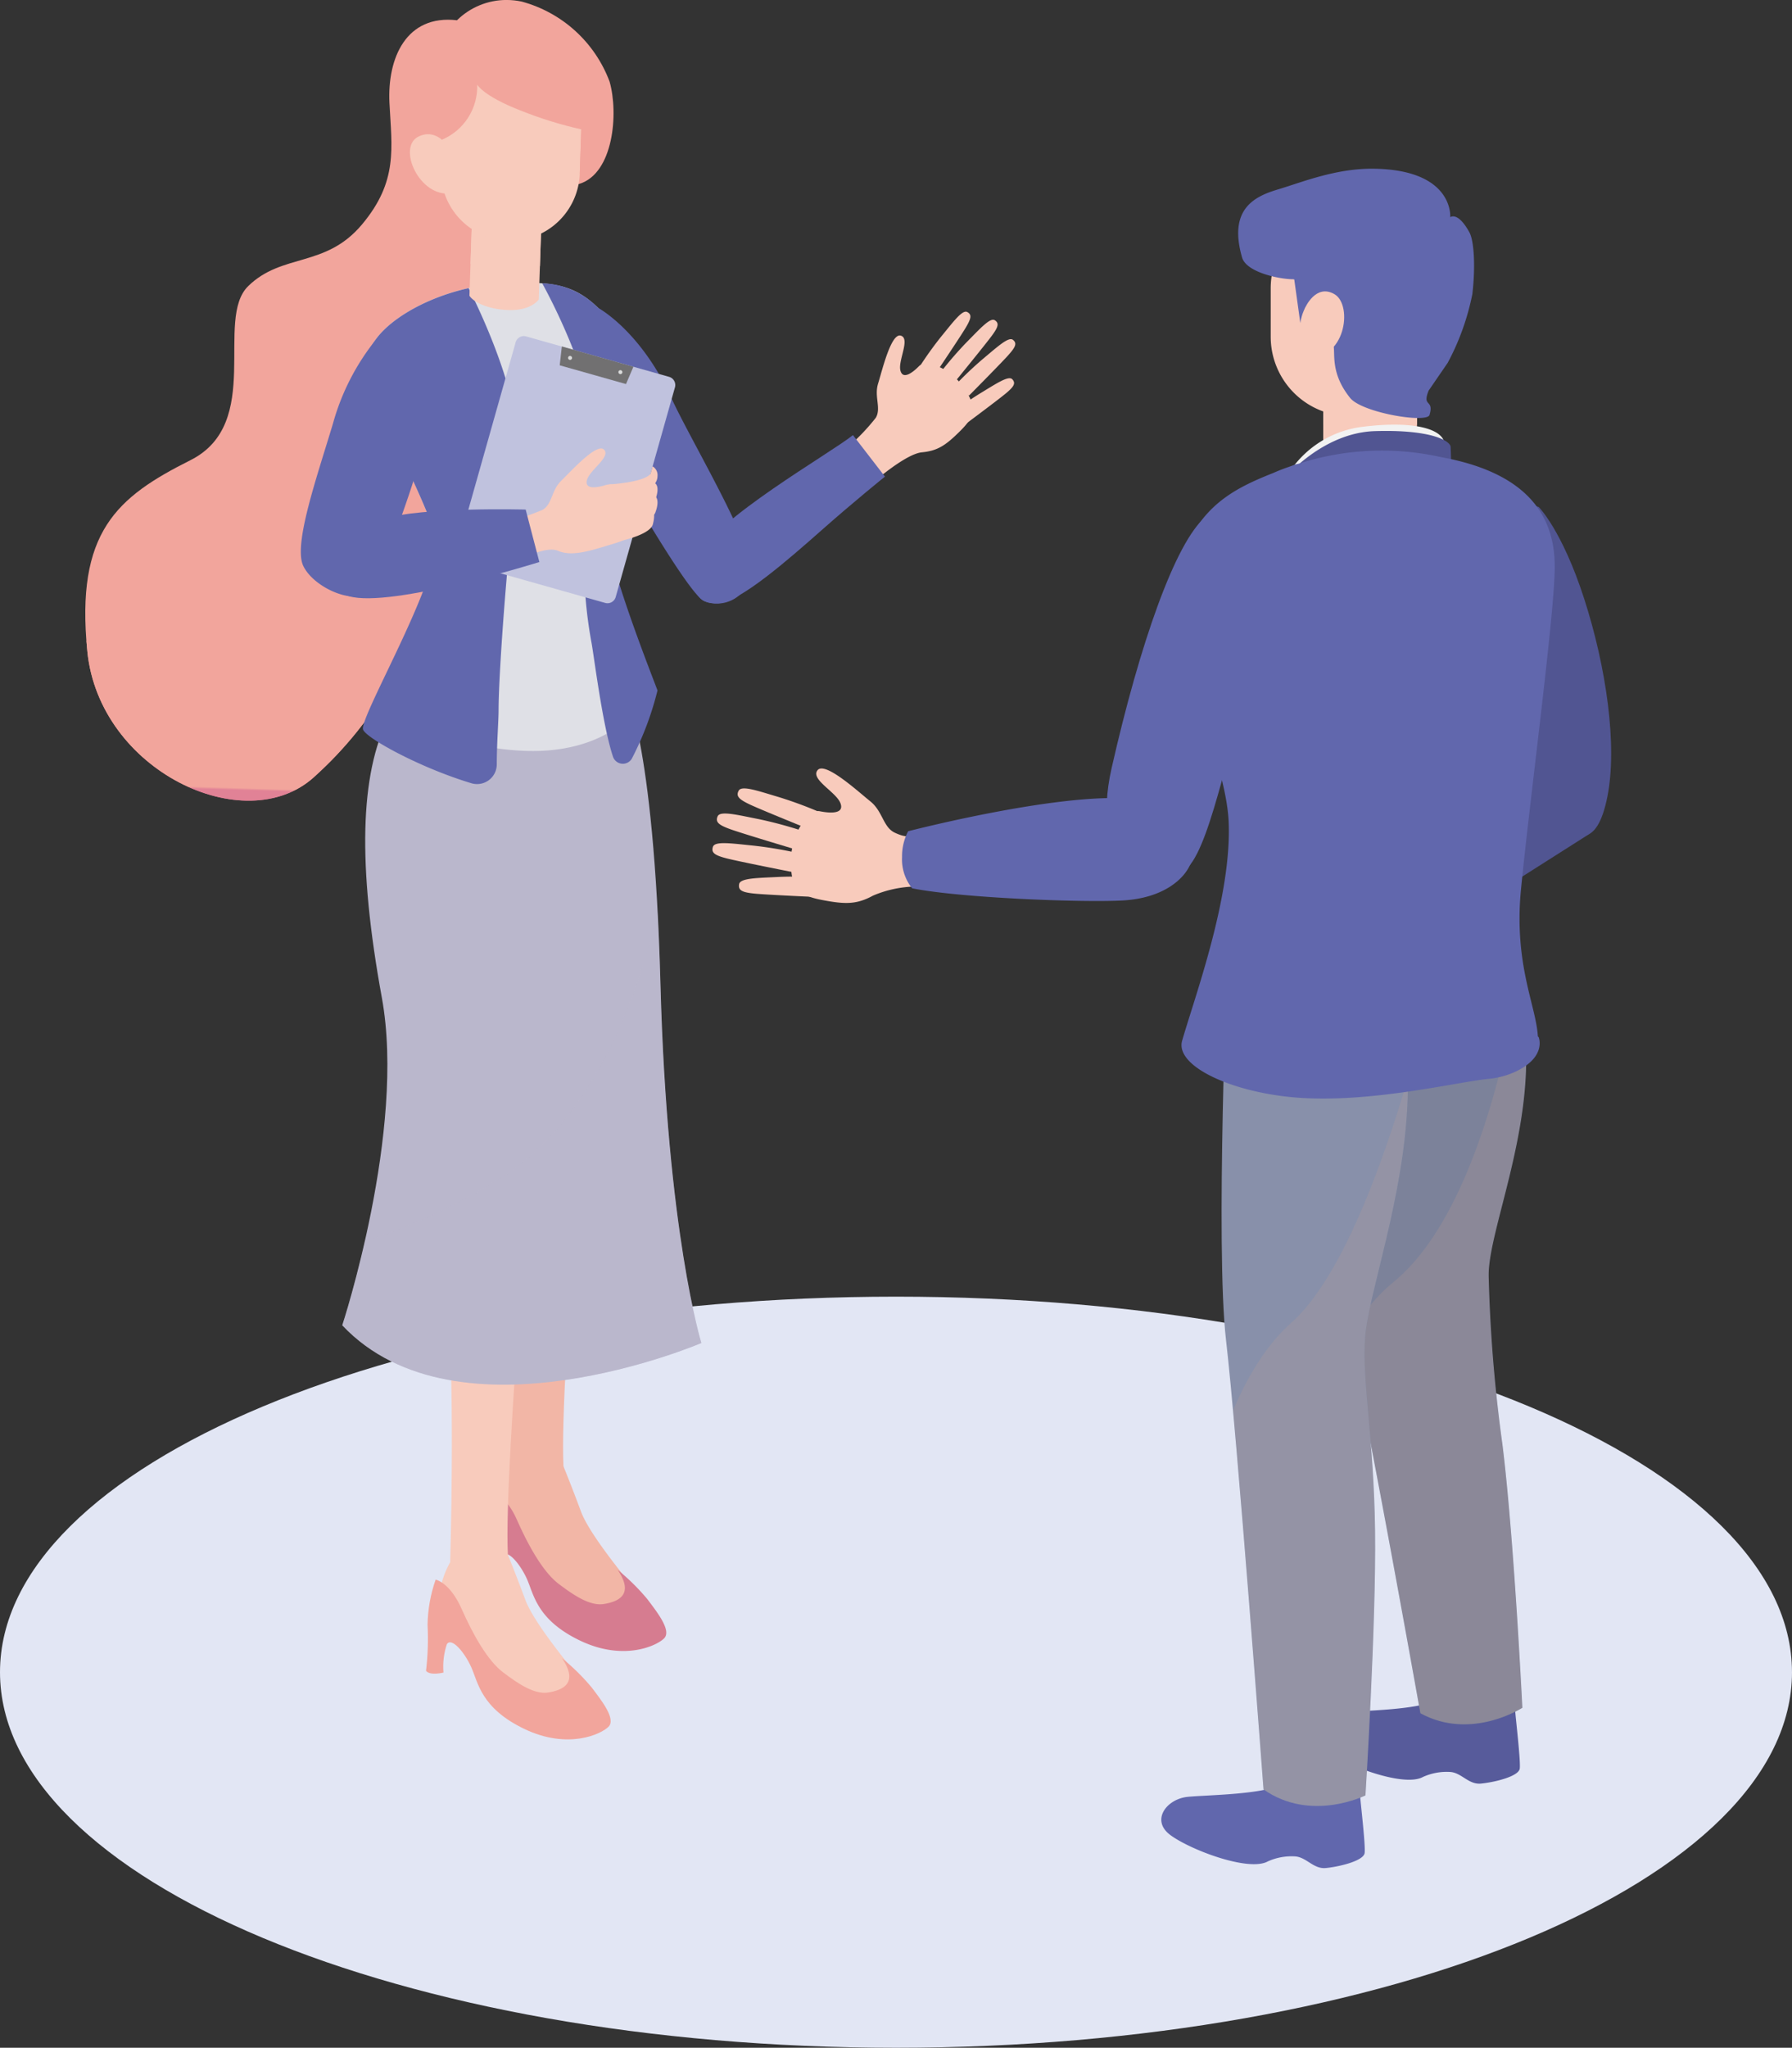<svg id="グループ_177430" data-name="グループ 177430" xmlns="http://www.w3.org/2000/svg" xmlns:xlink="http://www.w3.org/1999/xlink" width="159.019" height="181.642" viewBox="0 0 159.019 181.642">
  <rect x="0" y="0" width="159.019" height="181.642" fill="#333333" stroke="none"/>
  <defs>
    <clipPath id="clip-path">
      <rect id="長方形_163928" data-name="長方形 163928" width="159.019" height="181.642" fill="none"/>
    </clipPath>
    <clipPath id="clip-path-2">
      <rect id="長方形_163912" data-name="長方形 163912" width="159.019" height="181.641" fill="none"/>
    </clipPath>
    <clipPath id="clip-path-3">
      <path id="パス_43916" data-name="パス 43916" d="M178.7,342.056c-2.543,5.03-2.751,13.05-.594,24.851s-3.516,29.052-3.516,29.052c10.246,10.846,31.871,1.57,31.871,1.57s-3.04-9.79-3.632-31.84-3.205-26.282-3.205-26.282l-18.381-2.382Z" transform="translate(-174.586 -337.026)" fill="none"/>
    </clipPath>
    <clipPath id="clip-path-4">
      <rect id="長方形_163913" data-name="長方形 163913" width="52.428" height="65.723" fill="none"/>
    </clipPath>
    <clipPath id="clip-path-6">
      <path id="パス_43918" data-name="パス 43918" d="M217.471,809.5a24.121,24.121,0,0,1-.136,4.1c.373.449,1.548.149,1.548.149a6.274,6.274,0,0,1,.3-2.514c.41-.642,1.555.683,2.165,2.038s.85,3.62,4.7,5.471,6.8.493,7.48-.188-.593-2.3-1.5-3.494a19.2,19.2,0,0,0-2.629-2.589c1.539,2.254.014,2.84-1.206,3.042s-2.645-.743-4.018-1.784-2.656-3.316-3.695-5.656-2.292-2.568-2.292-2.568a12.669,12.669,0,0,0-.716,4" transform="translate(-217.335 -805.505)" fill="none"/>
    </clipPath>
    <linearGradient id="linear-gradient" x1="-2.455" y1="2.453" x2="-2.444" y2="2.453" gradientUnits="objectBoundingBox">
      <stop offset="0" stop-color="#e18296"/>
      <stop offset="1" stop-color="#f2a59c"/>
    </linearGradient>
    <clipPath id="clip-path-7">
      <path id="パス_43919" data-name="パス 43919" d="M80.9,0a6.257,6.257,0,0,0-4.379,1.8c-4.511-.522-6.192,3.354-5.993,7.34s.79,6.936-2.45,10.789-7.06,2.5-10.082,5.45,1.386,12.175-5.134,15.447-10.206,6.355-9.145,16.955,13.966,16.678,20.089,11.17S70.84,58.937,76.165,54.335s4.947-25.49,4.589-29.454,3.609-7.626,6.631-8.569,3.483-6.245,2.676-9.072a11.538,11.538,0,0,0-7.809-7.1A6.643,6.643,0,0,0,80.909,0Z" transform="translate(-43.542 -0.004)" fill="none"/>
    </clipPath>
    <linearGradient id="linear-gradient-2" x1="0.095" y1="3.351" x2="0.097" y2="3.351" xlink:href="#linear-gradient"/>
    <clipPath id="clip-path-8">
      <path id="パス_43920" data-name="パス 43920" d="M72.551,75.964c-4.365,12.909.191,38.6-15.9,40.628-5.118.645-9.6-2.21-12.556-4.852q.036.467.084.955c1.062,10.6,13.966,16.678,20.089,11.17s7.028-10.019,12.353-14.621,4.947-25.49,4.589-29.454A7.47,7.47,0,0,1,83.324,74.3l-1.511-7.235a3.124,3.124,0,0,0-1.851-.588c-1.823,0-4.719,1.525-7.411,9.489" transform="translate(-44.096 -66.475)" fill="none"/>
    </clipPath>
    <linearGradient id="linear-gradient-3" x1="0.075" y1="3.857" x2="0.078" y2="3.857" xlink:href="#linear-gradient"/>
    <clipPath id="clip-path-10">
      <rect id="長方形_163918" data-name="長方形 163918" width="6.285" height="4.942" fill="none"/>
    </clipPath>
    <clipPath id="clip-path-11">
      <path id="パス_43936" data-name="パス 43936" d="M220.286,14.564s-3.512,1.4-2.909,4.7,1.342,4.082,1.342,4.082a5.123,5.123,0,0,0,3.134-4.881s.558,1.014,3.825,2.28a35.051,35.051,0,0,0,5.406,1.679l-.13,3.925s1.6-1.12,1.564-4.207-1.918-7.991-6.545-8.715a12.891,12.891,0,0,0-1.985-.167c-2.96,0-3.7,1.307-3.7,1.307" transform="translate(-217.307 -13.257)" fill="none"/>
    </clipPath>
    <linearGradient id="linear-gradient-4" x1="-2.819" y1="11.16" x2="-2.806" y2="11.16" xlink:href="#linear-gradient"/>
    <clipPath id="clip-path-13">
      <rect id="長方形_163921" data-name="長方形 163921" width="8.381" height="5.39" fill="none"/>
    </clipPath>
    <clipPath id="clip-path-14">
      <path id="パス_43963" data-name="パス 43963" d="M683.617,467.991s-2.792,25-.92,33.04,6.755,35.453,6.755,35.453c4.517,2.47,9.049-.488,9.049-.488s-.751-15.254-1.778-23.421a132.3,132.3,0,0,1-1.209-14.746c-.149-3.89,3.913-12.678,3.255-21.314s-5.045-11.028-5.045-11.028Z" transform="translate(-682.051 -465.488)" fill="none"/>
    </clipPath>
    <clipPath id="clip-path-15">
      <rect id="長方形_163923" data-name="長方形 163923" width="20.781" height="75.127" fill="none"/>
    </clipPath>
    <clipPath id="clip-path-17">
      <path id="パス_43966" data-name="パス 43966" d="M623.715,481.99s-1.1,26.024-.136,34.223,3.325,39.84,3.325,39.84c4.212,2.96,9.047.528,9.047.528s.96-15.242.853-23.473-1.174-13.263-.887-17.146,3.458-12.362,3.77-21.017-1.92-13.951-1.92-13.951Z" transform="translate(-623.185 -480.995)" fill="none"/>
    </clipPath>
    <clipPath id="clip-path-18">
      <rect id="長方形_163925" data-name="長方形 163925" width="22.005" height="81.359" fill="none"/>
    </clipPath>
    <clipPath id="clip-path-19">
      <path id="パス_43968" data-name="パス 43968" d="M612.817,238.363c-2.814,5.315,2.765,15.506,3.029,20.847a56.145,56.145,0,0,1-.96,13.345c-.635,3.176,6.828,5.663,12.756,5.663s12.015-3.282,12.809-5.611-1.833-5.228-1.144-11.592,2.494-18.747,2.58-22.359-1.731-8.372-14.71-8.372c-5.971,0-11.545,2.762-14.359,8.078" transform="translate(-612.026 -230.285)" fill="none"/>
    </clipPath>
    <clipPath id="clip-path-20">
      <rect id="長方形_163926" data-name="長方形 163926" width="36.233" height="48.01" fill="none"/>
    </clipPath>
  </defs>
  <g id="グループ_177429" data-name="グループ 177429" clip-path="url(#clip-path)">
    <g id="グループ_177384" data-name="グループ 177384" transform="translate(0 0.001)">
      <g id="グループ_177383" data-name="グループ 177383" clip-path="url(#clip-path-2)">
        <path id="パス_43909" data-name="パス 43909" d="M159.019,694.524c0,18.4-35.6,33.312-79.509,33.312S0,712.922,0,694.524s35.6-33.312,79.509-33.312,79.509,14.914,79.509,33.312" transform="translate(0 -546.195)" fill="#e2e6f4"/>
        <path id="パス_43910" data-name="パス 43910" d="M256.405,543.807s.454-14.954-.219-22.9,1.675-20.862,1.675-20.862l6.375.707s-3.113,34.672-2.711,42.362-5.121.691-5.121.691" transform="translate(-211.523 -413.065)" fill="#f2b6a6"/>
        <path id="パス_43911" data-name="パス 43911" d="M252.672,748.333a7.742,7.742,0,0,0-.911,2.612c-.065,1.11-.745,2.561.7,3.638s2.7,1.758,3.648,3.458,4.123,4.752,6.837,4.231,3.37-1.028,2.3-2.342-5.055-5.979-5.9-8.259-1.562-4.028-1.562-4.028Z" transform="translate(-207.789 -617.591)" fill="#f2b6a6"/>
        <path id="パス_43912" data-name="パス 43912" d="M257.767,767.4a19.207,19.207,0,0,1,2.629,2.589c.907,1.2,2.177,2.813,1.5,3.494s-3.635,2.039-7.48.188-4.086-4.116-4.7-5.471-1.755-2.679-2.165-2.038a6.275,6.275,0,0,0-.3,2.514s-1.175.3-1.548-.149a24.126,24.126,0,0,0,.136-4.1,12.669,12.669,0,0,1,.716-4s1.254.228,2.292,2.568,2.322,4.615,3.695,5.656,2.8,1.986,4.018,1.784,2.745-.788,1.206-3.042" transform="translate(-202.964 -628.157)" fill="#d67c90"/>
        <path id="パス_43913" data-name="パス 43913" d="M228.035,588.878s.454-14.954-.219-22.9,1.675-20.862,1.675-20.862l6.375.707s-3.113,34.672-2.711,42.362-5.121.69-5.121.69" transform="translate(-188.088 -450.296)" fill="#f8cbbc"/>
        <path id="パス_43914" data-name="パス 43914" d="M199.62,339.408s2.613,4.232,3.205,26.282,3.632,31.84,3.632,31.84-21.625,9.275-31.871-1.57c0,0,5.674-17.252,3.517-29.053s-1.949-19.821.594-24.851l2.543-5.03Z" transform="translate(-144.217 -278.401)" fill="#bab7cc"/>
      </g>
    </g>
    <g id="グループ_177389" data-name="グループ 177389" transform="translate(30.369 58.626)">
      <g id="グループ_177388" data-name="グループ 177388" clip-path="url(#clip-path-3)">
        <g id="グループ_177387" data-name="グループ 177387" transform="translate(-10.563 7.522)" opacity="0.38" style="mix-blend-mode: multiply;isolation: isolate">
          <g id="グループ_177386" data-name="グループ 177386">
            <g id="グループ_177385" data-name="グループ 177385" clip-path="url(#clip-path-4)">
              <path id="パス_43915" data-name="パス 43915" d="M154.493,380.267S153.826,409.51,137.858,419s-24,5.785-24,5.785l8.715,21.2,43.713-1.52Z" transform="translate(-113.861 -380.267)" fill="#bab7cc"/>
            </g>
          </g>
        </g>
      </g>
    </g>
    <g id="グループ_177391" data-name="グループ 177391" transform="translate(0 0.001)">
      <g id="グループ_177390" data-name="グループ 177390" clip-path="url(#clip-path-2)">
        <path id="パス_43917" data-name="パス 43917" d="M224.3,793.4a7.742,7.742,0,0,0-.911,2.612c-.065,1.11-.745,2.561.7,3.638s2.7,1.758,3.648,3.458,4.123,4.752,6.837,4.231,3.37-1.028,2.3-2.342-5.056-5.979-5.9-8.259-1.562-4.028-1.562-4.028Z" transform="translate(-184.354 -654.822)" fill="#f8cbbc"/>
      </g>
    </g>
    <g id="グループ_177393" data-name="グループ 177393" transform="translate(37.805 140.117)">
      <g id="グループ_177392" data-name="グループ 177392" clip-path="url(#clip-path-6)">
        <rect id="長方形_163915" data-name="長方形 163915" width="15.641" height="17.398" transform="translate(-0.538 15.071) rotate(-88.094)" fill="url(#linear-gradient)"/>
      </g>
    </g>
    <g id="グループ_177395" data-name="グループ 177395" transform="translate(7.574 0.001)">
      <g id="グループ_177394" data-name="グループ 177394" clip-path="url(#clip-path-7)">
        <rect id="長方形_163916" data-name="長方形 163916" width="76.022" height="50.657" transform="matrix(0.033, -0.999, 0.999, 0.033, -3.356, 74.377)" fill="url(#linear-gradient-2)"/>
      </g>
    </g>
    <g id="グループ_177397" data-name="グループ 177397" transform="translate(7.67 11.563)">
      <g id="グループ_177396" data-name="グループ 177396" clip-path="url(#clip-path-8)">
        <rect id="長方形_163917" data-name="長方形 163917" width="64.167" height="41.298" transform="translate(-2.091 62.827) rotate(-88.094)" fill="url(#linear-gradient-3)"/>
      </g>
    </g>
    <g id="グループ_177402" data-name="グループ 177402" transform="translate(0 0.001)">
      <g id="グループ_177401" data-name="グループ 177401" clip-path="url(#clip-path-2)">
        <path id="パス_43921" data-name="パス 43921" d="M199.691,144.235c-6.108.263-11.914,3.774-12.148,6.69s5.2,12.422,5.986,15.739-4.961,13.117-4.59,14.186,5.345,4.619,12.652,4.862,10.534-3.921,10.124-5.032a123.3,123.3,0,0,1-2.82-13.811c-.264-3.056,3.354-3.478,3.523-7.333s-1.522-10.292-4.448-13.136c-2.179-2.118-4.165-2.342-8.278-2.165" transform="translate(-154.914 -119.106)" fill="#dfe0e6"/>
        <path id="パス_43922" data-name="パス 43922" d="M198.885,163.026c.719-5.42-3.067-13.506-4.378-16.1-4.8,1.065-8.761,3.864-8.953,6.262-.234,2.916,5.2,12.422,5.986,15.739s-6.77,16.083-6.4,17.152c.258.744,4.98,3.363,9.607,4.76a1.749,1.749,0,0,0,2.259-1.666c0-1.79.161-3.887.161-4.794,0-3.465.853-14.817,1.719-21.35" transform="translate(-152.924 -121.366)" fill="#6167ad"/>
        <path id="パス_43923" data-name="パス 43923" d="M286.829,180.577c-.41-1.111-4.1-10.424-4.364-13.48s3.354-3.478,3.523-7.333-1.522-10.292-4.448-13.136a7.143,7.143,0,0,0-4.941-2.165c.423.76,5.879,10.713,4.584,16.531a39.218,39.218,0,0,0-.231,15.232c.228,1.151.971,7.341,1.924,10.218a.925.925,0,0,0,1.675.183,27.3,27.3,0,0,0,2.278-6.05" transform="translate(-228.484 -119.334)" fill="#6167ad"/>
        <path id="パス_43924" data-name="パス 43924" d="M245.865,110.9l-.226,6.78s-.656,1.009-2.695.941-3.216-.837-3.459-1.275l.234-7.038Z" transform="translate(-197.827 -91.118)" fill="#f8cbbc"/>
        <g id="グループ_177400" data-name="グループ 177400" transform="translate(41.753 19.778)" style="mix-blend-mode: multiply;isolation: isolate">
          <g id="グループ_177399" data-name="グループ 177399">
            <g id="グループ_177398" data-name="グループ 177398" clip-path="url(#clip-path-10)">
              <path id="パス_43925" data-name="パス 43925" d="M246.312,113.7l-.127,3.823a3.072,3.072,0,0,1-2.805,1.117,5.353,5.353,0,0,1-3.353-1.322l.1-2.973Z" transform="translate(-240.027 -113.703)" fill="#f8cbbc"/>
            </g>
          </g>
        </g>
        <path id="パス_43926" data-name="パス 43926" d="M230.866,45.571h0a6.164,6.164,0,0,0,6.366-5.956l.131-3.925a6.164,6.164,0,0,0-12.321-.41L224.91,39.2a6.164,6.164,0,0,0,5.956,6.366" transform="translate(-185.785 -24.221)" fill="#f8cbbc"/>
        <path id="パス_43927" data-name="パス 43927" d="M212.915,70.1s-1.2-2.39-3.064-1.429.124,5.422,2.945,5.016Z" transform="translate(-172.749 -56.54)" fill="#f8cbbc"/>
        <path id="パス_43928" data-name="パス 43928" d="M160.068,173.48a20.658,20.658,0,0,0-3.756,7.38c-1.446,4.815-3.54,10.757-2.625,12.634s4.293,3.355,5.574,2.4,5.08-11.906,5.225-13.913-.443-9.006-4.417-8.5" transform="translate(-126.768 -143.282)" fill="#6167ad"/>
        <path id="パス_43929" data-name="パス 43929" d="M432.508,180.965a18.393,18.393,0,0,0,2.481-2.593c.5-.851-.157-1.868.205-3.037s1.151-4.5,2.012-4.25-.228,2.16-.041,3.052,1.052.275,1.665-.351,2.767.163,3.968,1.91.994,2.536-.3,3.827-2.011,1.778-3.423,1.914-4.21,2.576-4.21,2.576Z" transform="translate(-357.273 -141.314)" fill="#f8cbbc"/>
        <path id="パス_43930" data-name="パス 43930" d="M468.528,164a31.689,31.689,0,0,1,2.04-2.859c1.054-1.281,1.852-2.373,2.285-2.153s.364.564-.131,1.395-2.764,4.2-2.764,4.2Z" transform="translate(-387.028 -131.313)" fill="#f8cbbc"/>
        <path id="パス_43931" data-name="パス 43931" d="M480.01,167.684a31.707,31.707,0,0,1,2.3-2.656c1.169-1.177,2.065-2.19,2.476-1.93s.31.6-.261,1.376-3.145,3.926-3.145,3.926Z" transform="translate(-396.512 -134.694)" fill="#f8cbbc"/>
        <path id="パス_43932" data-name="パス 43932" d="M486.863,177.117a31.669,31.669,0,0,1,2.542-2.424c1.276-1.06,2.265-1.983,2.649-1.685s.252.623-.391,1.345-3.505,3.608-3.505,3.608Z" transform="translate(-402.173 -142.867)" fill="#f8cbbc"/>
        <path id="パス_43933" data-name="パス 43933" d="M483.333,196.257a31.694,31.694,0,0,1,2.877-2.016c1.42-.857,2.537-1.62,2.872-1.268s.155.654-.588,1.272-4.007,3.041-4.007,3.041Z" transform="translate(-399.257 -159.334)" fill="#f8cbbc"/>
        <path id="パス_43934" data-name="パス 43934" d="M296.1,156.911s3.759,1.979,6.523,8.009c1.749,3.815,7.384,13.163,7.062,15.514a3.028,3.028,0,0,1-4.144,2.5c-1.608-.624-9.8-15.314-9.8-15.314s-3.642-9.352.356-10.713" transform="translate(-243.048 -129.617)" fill="#6167ad"/>
        <path id="パス_43935" data-name="パス 43935" d="M368.338,221.878c-1.975,1.6-12.463,7.564-13.568,10.655s-.266,4.392,1.64,4.266,6.211-3.891,9.148-6.488,5.621-4.752,5.621-4.752Z" transform="translate(-292.65 -183.283)" fill="#6167ad"/>
      </g>
    </g>
    <g id="グループ_177404" data-name="グループ 177404" transform="translate(37.801 2.306)">
      <g id="グループ_177403" data-name="グループ 177403" clip-path="url(#clip-path-11)">
        <rect id="長方形_163920" data-name="長方形 163920" width="13.606" height="16.21" transform="translate(-0.968 13.074) rotate(-88.094)" fill="url(#linear-gradient-4)"/>
      </g>
    </g>
    <g id="グループ_177409" data-name="グループ 177409" transform="translate(0 0.001)">
      <g id="グループ_177408" data-name="グループ 177408" clip-path="url(#clip-path-2)">
        <path id="パス_43937" data-name="パス 43937" d="M233.21,191.465l12.681,3.585a.756.756,0,0,0,.933-.522l5.259-18.6a.756.756,0,0,0-.522-.933L238.88,171.41a.756.756,0,0,0-.933.522l-5.259,18.6a.756.756,0,0,0,.522.933" transform="translate(-192.189 -141.57)" fill="#c0c2de"/>
        <path id="パス_43938" data-name="パス 43938" d="M285.53,178.359l5.881,1.663.659-1.536-6.351-1.8Z" transform="translate(-235.862 -145.956)" fill="#717071"/>
        <path id="パス_43939" data-name="パス 43939" d="M315.493,188.889a.175.175,0,1,0,.216-.121.175.175,0,0,0-.216.121" transform="translate(-260.608 -155.927)" fill="#dbdcdc"/>
        <path id="パス_43940" data-name="パス 43940" d="M289.822,181.632a.175.175,0,1,0,.216-.121.175.175,0,0,0-.216.121" transform="translate(-239.403 -149.933)" fill="#dbdcdc"/>
        <path id="パス_43941" data-name="パス 43941" d="M257.213,235.221a18.391,18.391,0,0,0,3.42-1.088c.85-.506.757-1.715,1.635-2.568s3.168-3.4,3.8-2.767-1.235,1.787-1.5,2.66.791.746,1.63.49,2.051.177,2.268,2.285.1,2.432-1.654,2.946-3.505,1.162-4.81.6-4.183,1.242-4.183,1.242Z" transform="translate(-212.471 -188.917)" fill="#f8cbbc"/>
        <path id="パス_43942" data-name="パス 43942" d="M310.871,239.423s3.064-.176,3.649-.939l.187-.662a.9.9,0,0,1,.432.879c-.006.685-.772,1.321-1.419,1.652a10.757,10.757,0,0,1-2.79.389Z" transform="translate(-256.795 -196.454)" fill="#f8cbbc"/>
        <path id="パス_43943" data-name="パス 43943" d="M312.293,248.861s3.3-.256,3.684-1.291.116-1.493-.216-1.5-.206.691-1.245.923-2.408.41-2.408.41Z" transform="translate(-257.818 -203.264)" fill="#f8cbbc"/>
        <path id="パス_43944" data-name="パス 43944" d="M312.287,255.456s3.3-.256,3.684-1.291.116-1.493-.216-1.5-.206.691-1.245.923-2.408.41-2.408.41Z" transform="translate(-257.813 -208.712)" fill="#f8cbbc"/>
        <path id="パス_43945" data-name="パス 43945" d="M311.134,261.953s3.263-.562,3.549-1.627-.023-1.5-.355-1.477-.141.708-1.153,1.035-2.359.632-2.359.632Z" transform="translate(-256.749 -213.822)" fill="#f8cbbc"/>
        <path id="パス_43946" data-name="パス 43946" d="M163.228,263.371s-1.349,2.969,2.375,4.06S182.5,264.4,182.5,264.4l-1.215-4.653s-9.129-.252-12.674.824-4.416,1.3-5.379,2.8" transform="translate(-134.638 -214.547)" fill="#6167ad"/>
        <path id="パス_43947" data-name="パス 43947" d="M712.5,387.829l-15.263,9.694-5.381-7.736,15.083-9.876Z" transform="translate(-571.511 -313.826)" fill="#515592"/>
        <path id="パス_43948" data-name="パス 43948" d="M413.988,397.847s-.275.218-1.31-.271-1.059-1.891-2.164-2.776-4.02-3.568-4.681-2.767,1.618,1.921,2.016,2.9-.829.945-1.822.743-2.545,1.949-2.563,4.4.691,3.073,2.766,3.472,3.078.4,4.519-.385a10.038,10.038,0,0,1,3.845-.809Z" transform="translate(-333.282 -323.718)" fill="#f8cbbc"/>
        <path id="パス_43949" data-name="パス 43949" d="M383.782,404.234a36.668,36.668,0,0,0-3.807-1.417c-1.839-.544-3.311-1.074-3.583-.582s.017.777,1.029,1.251,5.371,2.235,5.371,2.235Z" transform="translate(-310.839 -332.106)" fill="#f8cbbc"/>
        <path id="パス_43950" data-name="パス 43950" d="M373.3,416.387a36.65,36.65,0,0,0-3.923-1.055c-1.882-.37-3.4-.759-3.622-.245s.09.772,1.141,1.15,5.556,1.723,5.556,1.723Z" transform="translate(-302.072 -342.679)" fill="#f8cbbc"/>
        <path id="パス_43951" data-name="パス 43951" d="M371.117,430.848a36.641,36.641,0,0,0-4.005-.676c-1.909-.189-3.454-.432-3.629.1s.163.759,1.246,1.035,5.7,1.185,5.7,1.185Z" transform="translate(-300.219 -355.16)" fill="#f8cbbc"/>
        <path id="パス_43952" data-name="パス 43952" d="M384.6,447.077a36.671,36.671,0,0,0-4.061-.067c-1.916.1-3.48.092-3.572.646s.275.727,1.387.837,5.809.317,5.809.317Z" transform="translate(-311.38 -369.227)" fill="#f8cbbc"/>
        <path id="パス_43953" data-name="パス 43953" d="M752.357,257.061s2.068,2.06,4.031,8.136,2.963,13.039,2.057,17.564-2.783,4.294-5.606,1.329-5.709-11.252-6.762-13.343-1.562-16.272,6.28-13.686" transform="translate(-615.81 -212.087)" fill="#515592"/>
        <path id="パス_43954" data-name="パス 43954" d="M609.132,890.1a20.533,20.533,0,0,1,.9,3.455c.081,1.094.509,4.614.428,5.344s-2.36,1.242-3.454,1.343-1.712-.966-2.72-1.032a5.11,5.11,0,0,0-2.412.441c-1.722.954-6.963-1.057-8.681-2.355s-.314-3.164,1.534-3.365c1.607-.175,7.088-.185,8.554-1.232s1.044-3.481,1.044-3.481Z" transform="translate(-489.363 -734.543)" fill="#6167ad"/>
        <path id="パス_43955" data-name="パス 43955" d="M675.029,196.713v7.535a15.008,15.008,0,0,0,5.343,1.162,5.064,5.064,0,0,0,2.905-1.281l.133-7.416Z" transform="translate(-557.608 -162.496)" fill="#f8cbbc"/>
        <g id="グループ_177407" data-name="グループ 177407" transform="translate(117.421 34.217)" style="mix-blend-mode: multiply;isolation: isolate">
          <g id="グループ_177406" data-name="グループ 177406">
            <g id="グループ_177405" data-name="グループ 177405" clip-path="url(#clip-path-13)">
              <path id="パス_43956" data-name="パス 43956" d="M675.029,200.138a5.3,5.3,0,0,0,4.335,1.963,4.7,4.7,0,0,0,3.985-1.963l.061-3.425h-8.381Z" transform="translate(-675.029 -196.713)" fill="#f8cbbc"/>
            </g>
          </g>
        </g>
        <path id="パス_43957" data-name="パス 43957" d="M657.157,220.914a9.114,9.114,0,0,1,6.714-4.193c4.731-.567,7,.312,7.139,1.445a10.184,10.184,0,0,1-.907,3.535Z" transform="translate(-542.845 -178.877)" fill="#f2f2f2"/>
        <path id="パス_43958" data-name="パス 43958" d="M648.259,162.6s1.509,6.2,4.035,6.316l.466-5.7Z" transform="translate(-535.495 -134.317)" fill="#6167ad"/>
        <path id="パス_43959" data-name="パス 43959" d="M653.294,224.353s3.458-4.432,8.369-4.583,6.615.828,6.715,1.366a27.34,27.34,0,0,1,0,2.893Z" transform="translate(-539.654 -181.529)" fill="#515592"/>
        <path id="パス_43960" data-name="パス 43960" d="M688.262,847.023a20.535,20.535,0,0,1,.9,3.455c.081,1.094.509,4.614.428,5.344s-2.36,1.242-3.454,1.343-1.712-.966-2.72-1.032a5.111,5.111,0,0,0-2.412.441c-1.723.954-6.963-1.057-8.681-2.355s-.314-3.164,1.534-3.365c1.607-.175,7.089-.185,8.554-1.232s1.044-3.481,1.044-3.481Z" transform="translate(-554.728 -698.956)" fill="#575b9b"/>
        <path id="パス_43961" data-name="パス 43961" d="M693.724,465.488s4.387,2.391,5.045,11.028-3.4,17.424-3.255,21.314a132.321,132.321,0,0,0,1.21,14.746C697.751,520.742,698.5,536,698.5,536s-4.532,2.957-9.049.487c0,0-4.884-27.412-6.755-35.453s.92-33.04.92-33.04Z" transform="translate(-563.409 -384.517)" fill="#7c829a"/>
      </g>
    </g>
    <g id="グループ_177414" data-name="グループ 177414" transform="translate(118.643 80.971)">
      <g id="グループ_177413" data-name="グループ 177413" clip-path="url(#clip-path-14)">
        <g id="グループ_177412" data-name="グループ 177412" transform="translate(-2.197 1.342)" opacity="0.22" style="mix-blend-mode: multiply;isolation: isolate">
          <g id="グループ_177411" data-name="グループ 177411">
            <g id="グループ_177410" data-name="グループ 177410" clip-path="url(#clip-path-15)">
              <path id="パス_43962" data-name="パス 43962" d="M688.426,473.2s-2.371,23.748-11.819,31.435-6.862,27-6.862,27l4.059,16.692,16.4-2.035Z" transform="translate(-669.421 -473.205)" fill="#bea090"/>
            </g>
          </g>
        </g>
      </g>
    </g>
    <g id="グループ_177416" data-name="グループ 177416" transform="translate(0 0.001)">
      <g id="グループ_177415" data-name="グループ 177415" clip-path="url(#clip-path-2)">
        <path id="パス_43964" data-name="パス 43964" d="M637.767,480.994s2.233,5.3,1.92,13.951-3.483,17.135-3.77,21.017.78,8.916.887,17.146-.853,23.473-.853,23.473-4.835,2.432-9.047-.528c0,0-2.365-31.641-3.325-39.84s.136-34.223.136-34.223Z" transform="translate(-514.782 -397.326)" fill="#8890aa"/>
      </g>
    </g>
    <g id="グループ_177421" data-name="グループ 177421" transform="translate(108.403 83.669)">
      <g id="グループ_177420" data-name="グループ 177420" clip-path="url(#clip-path-17)">
        <g id="グループ_177419" data-name="グループ 177419" transform="translate(-2.8 1.606)" opacity="0.22" style="mix-blend-mode: multiply;isolation: isolate">
          <g id="グループ_177418" data-name="グループ 177418">
            <g id="グループ_177417" data-name="グループ 177417" clip-path="url(#clip-path-18)">
              <path id="パス_43965" data-name="パス 43965" d="M629.093,490.227s-5.314,25.213-13.013,32.049-8.992,23.894-8.992,23.894l1.469,24.781,17.6.635Z" transform="translate(-607.088 -490.227)" fill="#bea090"/>
            </g>
          </g>
        </g>
      </g>
    </g>
    <g id="グループ_177426" data-name="グループ 177426" transform="translate(106.462 40.058)">
      <g id="グループ_177425" data-name="グループ 177425" clip-path="url(#clip-path-19)">
        <g id="グループ_177424" data-name="グループ 177424" transform="translate(-4.728 4.273)" opacity="0.32" style="mix-blend-mode: multiply;isolation: isolate">
          <g id="グループ_177423" data-name="グループ 177423">
            <g id="グループ_177422" data-name="グループ 177422" clip-path="url(#clip-path-20)">
              <path id="パス_43967" data-name="パス 43967" d="M590.313,254.851s.735,11.807,4.975,19.693.224,12.977,2.33,17.135,14.655,5.366,23.463,4.78l-16.574,6.4L586.316,302l-1.468-30.045V254.93Z" transform="translate(-584.848 -254.851)" fill="#dbdcdc"/>
            </g>
          </g>
        </g>
      </g>
    </g>
    <g id="グループ_177428" data-name="グループ 177428" transform="translate(0 0.001)">
      <g id="グループ_177427" data-name="グループ 177427" clip-path="url(#clip-path-2)">
        <path id="パス_43969" data-name="パス 43969" d="M601.154,282.218c1.106-3.86,4.426-12.8,4.125-19.444s-6.852-18.074-3.646-24.685c1.753-3.613,4.431-4.972,7.618-6.231.461-.207.978-.408,1.556-.6l.288-.111a1.794,1.794,0,0,1,.37-.1l.077-.023a24.042,24.042,0,0,1,12.612-.561c8.744,1.586,10.142,6.29,10.06,10.024-.1,4.563-2.19,20.207-2.986,28.246-.664,6.706,1.339,10.366,1.49,13.1l.071.073s.731,1.7-1.953,3.013a7.239,7.239,0,0,1-2.457.682c-2.919.3-10.127,2.082-16.581,1.7-5.942-.354-11.311-2.76-10.645-5.083" transform="translate(-496.252 -189.909)" fill="#6167ad"/>
        <path id="パス_43970" data-name="パス 43970" d="M461.026,414.961c4.219.85,14.973,1.273,18.634,1.082s5.484-1.915,6.028-3.171.953-5.416-5.542-5.873-19.475,2.9-19.475,2.9a4.76,4.76,0,0,0-.543,2.288,4.082,4.082,0,0,0,.9,2.779" transform="translate(-380.082 -336.167)" fill="#6167ad"/>
        <path id="パス_43971" data-name="パス 43971" d="M655.3,124.9h0a7.045,7.045,0,0,1-7.045-7.045v-4.3a7.045,7.045,0,1,1,14.091,0v4.3A7.045,7.045,0,0,1,655.3,124.9" transform="translate(-535.495 -87.989)" fill="#f8cbbc"/>
        <path id="パス_43972" data-name="パス 43972" d="M573.335,263.575s6.553,6.064,3.993,14.333-3.993,16.739-6.4,17.32-7.948-.465-5.925-9.383c2.482-10.947,5.652-20.052,8.336-22.27" transform="translate(-466.357 -217.727)" fill="#6167ad"/>
        <path id="パス_43973" data-name="パス 43973" d="M648.55,105.71c-.611,1.519.5.712.081,2.156-.222.764-5.982-.185-7.045-1.505-1.828-2.271-1.273-4.014-1.5-4.772-.824-2.755-2.37-5.743-3.607-5.758s-4.108-.625-4.484-1.932c-1.238-4.31,1.112-5.419,3.2-6.04s5.151-1.89,8.54-1.832c7.091.121,6.732,4.3,6.732,4.3s.668-.547,1.705,1.351c.39.713.556,2.923.258,5.469a21.913,21.913,0,0,1-2.189,6.1Z" transform="translate(-521.776 -71.062)" fill="#6167ad"/>
        <path id="パス_43974" data-name="パス 43974" d="M661.716,138.656a6.505,6.505,0,0,0-1.236,1.4,4.426,4.426,0,0,0-.39,1.281l-.685-4.929Z" transform="translate(-544.702 -112.68)" fill="#6167ad"/>
        <path id="パス_43975" data-name="パス 43975" d="M665.721,150.076s.947-2.211,2.621-1.232.947,6.063-2.621,5.558Z" transform="translate(-549.919 -122.747)" fill="#f8cbbc"/>
      </g>
    </g>
  </g>
</svg>
